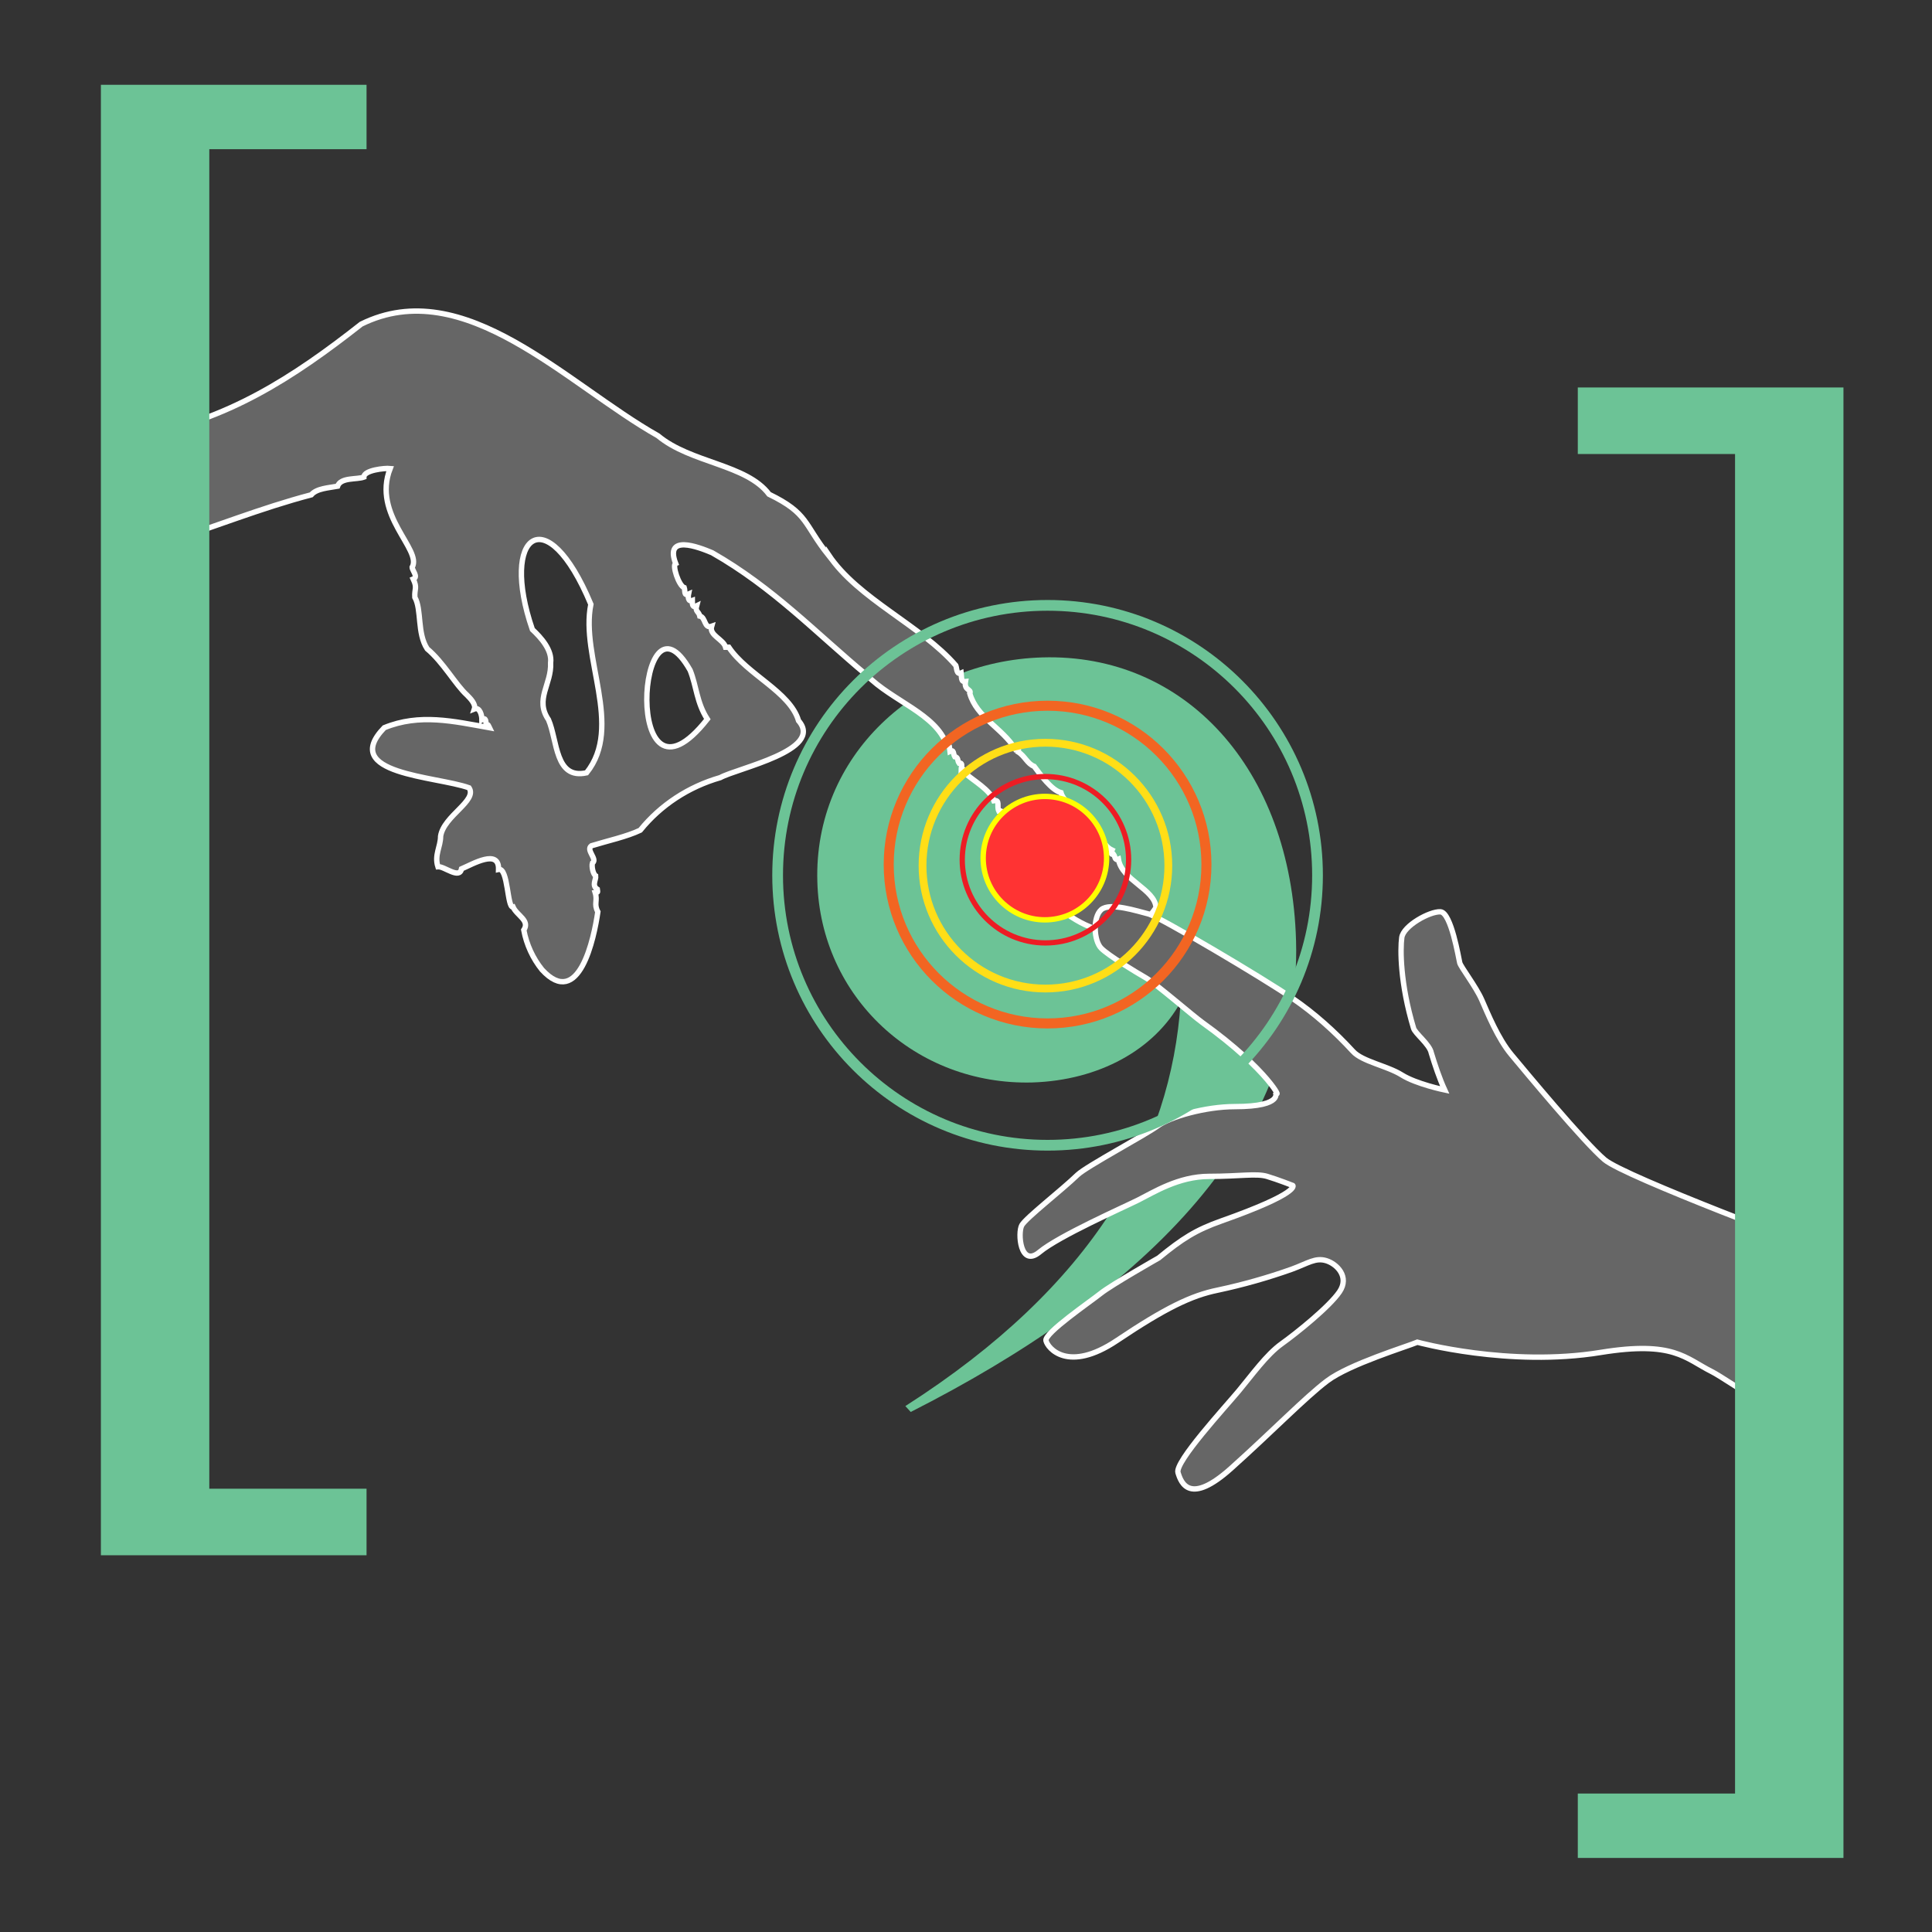 <?xml version="1.0" encoding="utf-8"?>
<!-- Generator: Adobe Illustrator 26.3.1, SVG Export Plug-In . SVG Version: 6.00 Build 0)  -->
<svg version="1.1" id="Layer_1" xmlns="http://www.w3.org/2000/svg" xmlns:xlink="http://www.w3.org/1999/xlink" x="0px" y="0px"
	 viewBox="0 0 360 360" style="enable-background:new 0 0 360 360;" xml:space="preserve">
<rect x="0" y="0" width="360" height="360" fill="#333333" stroke="none"/>
<style type="text/css">
	.st0{fill:#6CC396;}
	.st1{clip-path:url(#SVGID_00000098913023349371898610000002929255789500701884_);}
	.st2{fill-rule:evenodd;clip-rule:evenodd;fill:#666666;stroke:#FFFFFF;stroke-miterlimit:10;}
	.st3{fill:#666666;stroke:#FFFFFF;stroke-miterlimit:10;}
	.st4{fill:#FF3333;stroke:#FFFF00;stroke-miterlimit:10;}
	.st5{fill:none;stroke:#ED1C24;stroke-width:0.98;stroke-miterlimit:10;}
	.st6{fill:none;stroke:#FFDE17;stroke-width:1.45;stroke-miterlimit:10;}
	.st7{fill:none;stroke:#F26522;stroke-width:1.87;stroke-miterlimit:10;}
	.st8{fill:none;stroke:#6CC396;stroke-width:2;stroke-miterlimit:10;}
</style>
<g>
	<path class="st0" d="M168.7,262c35.2-22.5,49.5-48.4,51.3-75.3c-4.9,8.9-15.2,14.6-27.6,15c-21.8,0.6-39.5-15.9-40.1-37.4
		c-0.7-23.4,18.5-41.1,41.9-41.8c26.5-0.8,46.4,20.6,47.3,52.8c1.1,37.6-29.8,66.5-71.8,87.8L168.7,262z"/>
</g>
<g>
	<defs>
		<circle id="SVGID_1_" cx="174.7" cy="180" r="171.5"/>
	</defs>
	<clipPath id="SVGID_00000183218252695939348620000017341994511266876295_">
		<use xlink:href="#SVGID_1_"  style="overflow:visible;"/>
	</clipPath>
	<g style="clip-path:url(#SVGID_00000183218252695939348620000017341994511266876295_);">
		<path class="st2" d="M67.3,60.4c-12.7,10-25.1,18-41.3,20.8c-4.5,3.1-11.9,3.1-17.4,4.5c-2.1,1.9-6.7,0.8-8.8,2.1
			c-5.2,1.4-10.4,1.4-14.9,2.5c-3.9-0.3-4.2,2.4-5.9,5.8c-3.6,6.2-6.5,12.7-8.6,19.6c1.1,4.4,6,1.3,9.3,1c5.4-1.8,11.6-2.5,16.5-4.5
			c12-3.8,23.8-7.3,34.3-11c9.5-3,18-6.5,27.5-9c1-1.2,3.3-1.3,4.9-1.6c0.6-1.7,3.6-1.2,4.9-1.7c0-1.3,3.9-1.7,4.9-1.6
			c-3.4,8.7,6,15.1,4.1,18.4c0,0.6,1.2,1.8,0.2,2.2c0.8,1.7,0.2,1.8,0.3,3.4c1.3,2.3,0.4,6.7,2.3,9.6c3,2.5,5.3,6.7,7.4,8.6
			c0.6,0.6,1.7,1.7,1.4,2.6c1-0.4,1.4,1.2,1.4,2c0.8-0.5,0.7,0.3,0.8,1c0.4-0.2,0.4,0.1,0.6,0.5c-6.7-1.2-13-2.7-19.6,0
			c-8.4,8.7,9.7,9,15.8,11.2c1.6,2.4-4.7,5.2-5.3,9c0,2-1.2,3.5-0.5,5.7c1.2-0.1,4,2.4,4.4,0.4c2.1-0.9,7-3.8,6.9,0.1
			c1.8-0.4,1.6,7.3,2.7,7c0.7,1.6,3.2,2.5,2,4.3c0.5,2.7,1.7,5.3,3.4,7.4c6.9,7.5,9.7-5.9,10.4-10.8c-0.8-1.5,0-2-0.5-3.6
			c0.5-0.1,0.5,0.1,0.4-0.6c-1.1-0.7-0.2-1.8-0.3-2.5c-0.5-0.3-0.8-1.8-0.6-2.4c1-0.7-1.3-2.4-0.2-3.2c2.9-0.9,6.6-1.7,9.1-2.9
			c3.8-4.7,9-8.1,14.9-9.8c3.3-1.8,19.4-5.1,14.6-10.6c-1.6-5.4-9.6-8.6-13-13.7c-0.2,0-0.4,0-0.6,0c-0.4-1.5-3.1-2.2-2.6-3.9
			c-1.4,0.5-1.1-1.7-2.2-1.9c-0.2-0.9-0.9-0.8-0.6-1.9c-0.8,0.4-0.8-0.3-0.8-1c-0.8,0.3-0.8-0.7-0.7-1.2c-0.9,0.4-0.6-0.6-0.8-1.2
			c-1-0.3-2.3-4.2-1.6-4.5c-2.1-5.5,4.2-3.1,6.8-2c11.4,6.5,19.3,14.9,28.8,22.8c4.7,4.8,12.9,7.2,14.9,13c0.6-0.2,0.5,0.5,0.6,1.2
			c0.8-0.4,0.6,0.5,0.9,1c0.7,0.1,0.5,0.8,0.8,1.2c0.8-0.1,0.4,0.7,0.4,1.2c0.6-0.4,0.7,0.6,0.9,0.8c1.3,1.2,4.5,3,5.2,5
			c1.2-0.2,0.5,1,0.9,1.9c1.6-0.3,0.8,3.8,1.8,3.7c0.2,0.5,0.9,1.4,0.8,2.1c-0.2,0.1-0.2,0.9,0.4,0.6c0.6,1,0,1.8,0.9,2.1
			c0.6,1.4,0.8,1.4,1.4,2.8c3.8,6.7,17,17.5,24,6.7c-0.2-3.4-6.4-5.1-7-9c-0.7,0.3-0.6-0.5-0.9-0.9c-0.7,0.1-0.4-0.6-0.3-0.8
			c-1.9-0.9-2-3.2-3.7-4.4c-0.3-2.2-5.1-3.7-5.8-6.3c-1.8-0.5-3.8-3.3-5-4.9c-1.3-0.5-1.7-1.9-3-2.7c0.1-0.5,0.2-0.8-0.5-0.5
			c-2.5-4-7.2-5.9-8.5-10.4c0.4-0.8-1.1-0.5-0.8-2.2c-0.9,0.1-0.7-0.8-0.8-1.6c-0.9,0.4-0.8-0.9-1-1.4c-6.5-7.5-18.2-12.4-23.7-20.6
			v0.1c-4.7-5.9-3.7-7.8-11.1-11.4c-4.2-5.6-14.6-5.8-20.7-10.9C105.6,71.6,86.5,50.9,67.3,60.4z M128.6,124.9c1.2,3,1.2,6,3.2,9.1
			C115.9,154.2,118.7,107.4,128.6,124.9z M110.1,112.6c-2,9.8,6.1,22.8-0.8,31.4c-5.9,1.3-5.4-6-7.1-9.9c-2.6-3.8,0.6-6.6,0.4-10.6
			c0.3-2.4-1.8-4.7-3.4-6.2C93.1,99.6,101.8,92.7,110.1,112.6z"/>
		<path class="st3" d="M386.8,249.7l-47.5-16.8c0,0-36.5-13.6-40.3-16.8s-14.9-16.6-17.4-19.6s-4.4-7.7-5.5-10.2s-3.9-6.1-4.1-6.9
			s-1.6-9.4-3.6-9.5s-6.9,2.6-7.2,4.8s-0.3,8.6,2.2,16.9c0.3,1,3,3,3.3,4.6c0.7,2.3,1.5,4.7,2.5,6.9c0,0-5.3-1.1-8-2.8
			s-7.4-2.5-9.1-4.4c-3.4-3.7-7.2-7.1-11.3-9.9c-5.2-3.6-24.8-15.2-26.8-15.7s-7.2-2.2-8.8-0.8s-1.4,5.8,0,7.2s6.4,4.4,8.3,5.5
			s8.7,7,10.5,8.3c12.7,9.1,15,14.9,13.6,12.9c0,0,1.9,2.8-7.5,2.8c-5.5,0-12.1,1.9-14.4,3.6s-13.2,7.5-14.9,9.1
			c-3,2.9-9.6,8-10.4,9.4s-0.3,8,3.3,5s15.6-8.3,18.4-9.7s7.5-4.4,13.2-4.4s8.8-0.6,10.8,0s4.8,1.7,4.8,1.7s1.4,1.4-13.3,6.6
			c-4.8,1.7-7.3,3.3-11.7,6.9c0,0-8.8,5-10.8,6.6s-10.5,7.4-10.2,8.8s4.1,6.1,13.2,0s13.9-8.4,18.8-9.4c4.7-1,9.3-2.3,13.8-3.9
			c3-1.1,4.4-2.2,6.4-1.6s4.4,3,2.5,5.8s-8,7.7-10.8,9.7s-5.5,5.8-8,8.8s-11.9,13.2-11.3,15.2s2.2,6.1,9.9-0.8s13.8-13.2,17.9-16.3
			s14.9-6.4,16.8-7.2c0,0,17.1,4.7,34.2,1.9c13.6-2.2,15.7,1.1,20.7,3.6s62.4,42.2,67.6,44.2L386.8,249.7z"/>
	</g>
</g>
<path class="st0" d="M323.3,84.6H294V72.2h49.5v274H294v-12h29.3V84.6z"/>
<path class="st0" d="M39,277.4h29.3v12.4H18.8v-274h49.5v12H39V277.4z"/>
<circle class="st4" cx="194.7" cy="159.9" r="11.5"/>
<circle class="st5" cx="194.8" cy="160.2" r="15.5"/>
<circle class="st6" cx="194.8" cy="161.3" r="22.9"/>
<circle class="st7" cx="195.2" cy="161.1" r="29.6"/>
<circle class="st8" cx="195.2" cy="163.1" r="50.3"/>
</svg>
